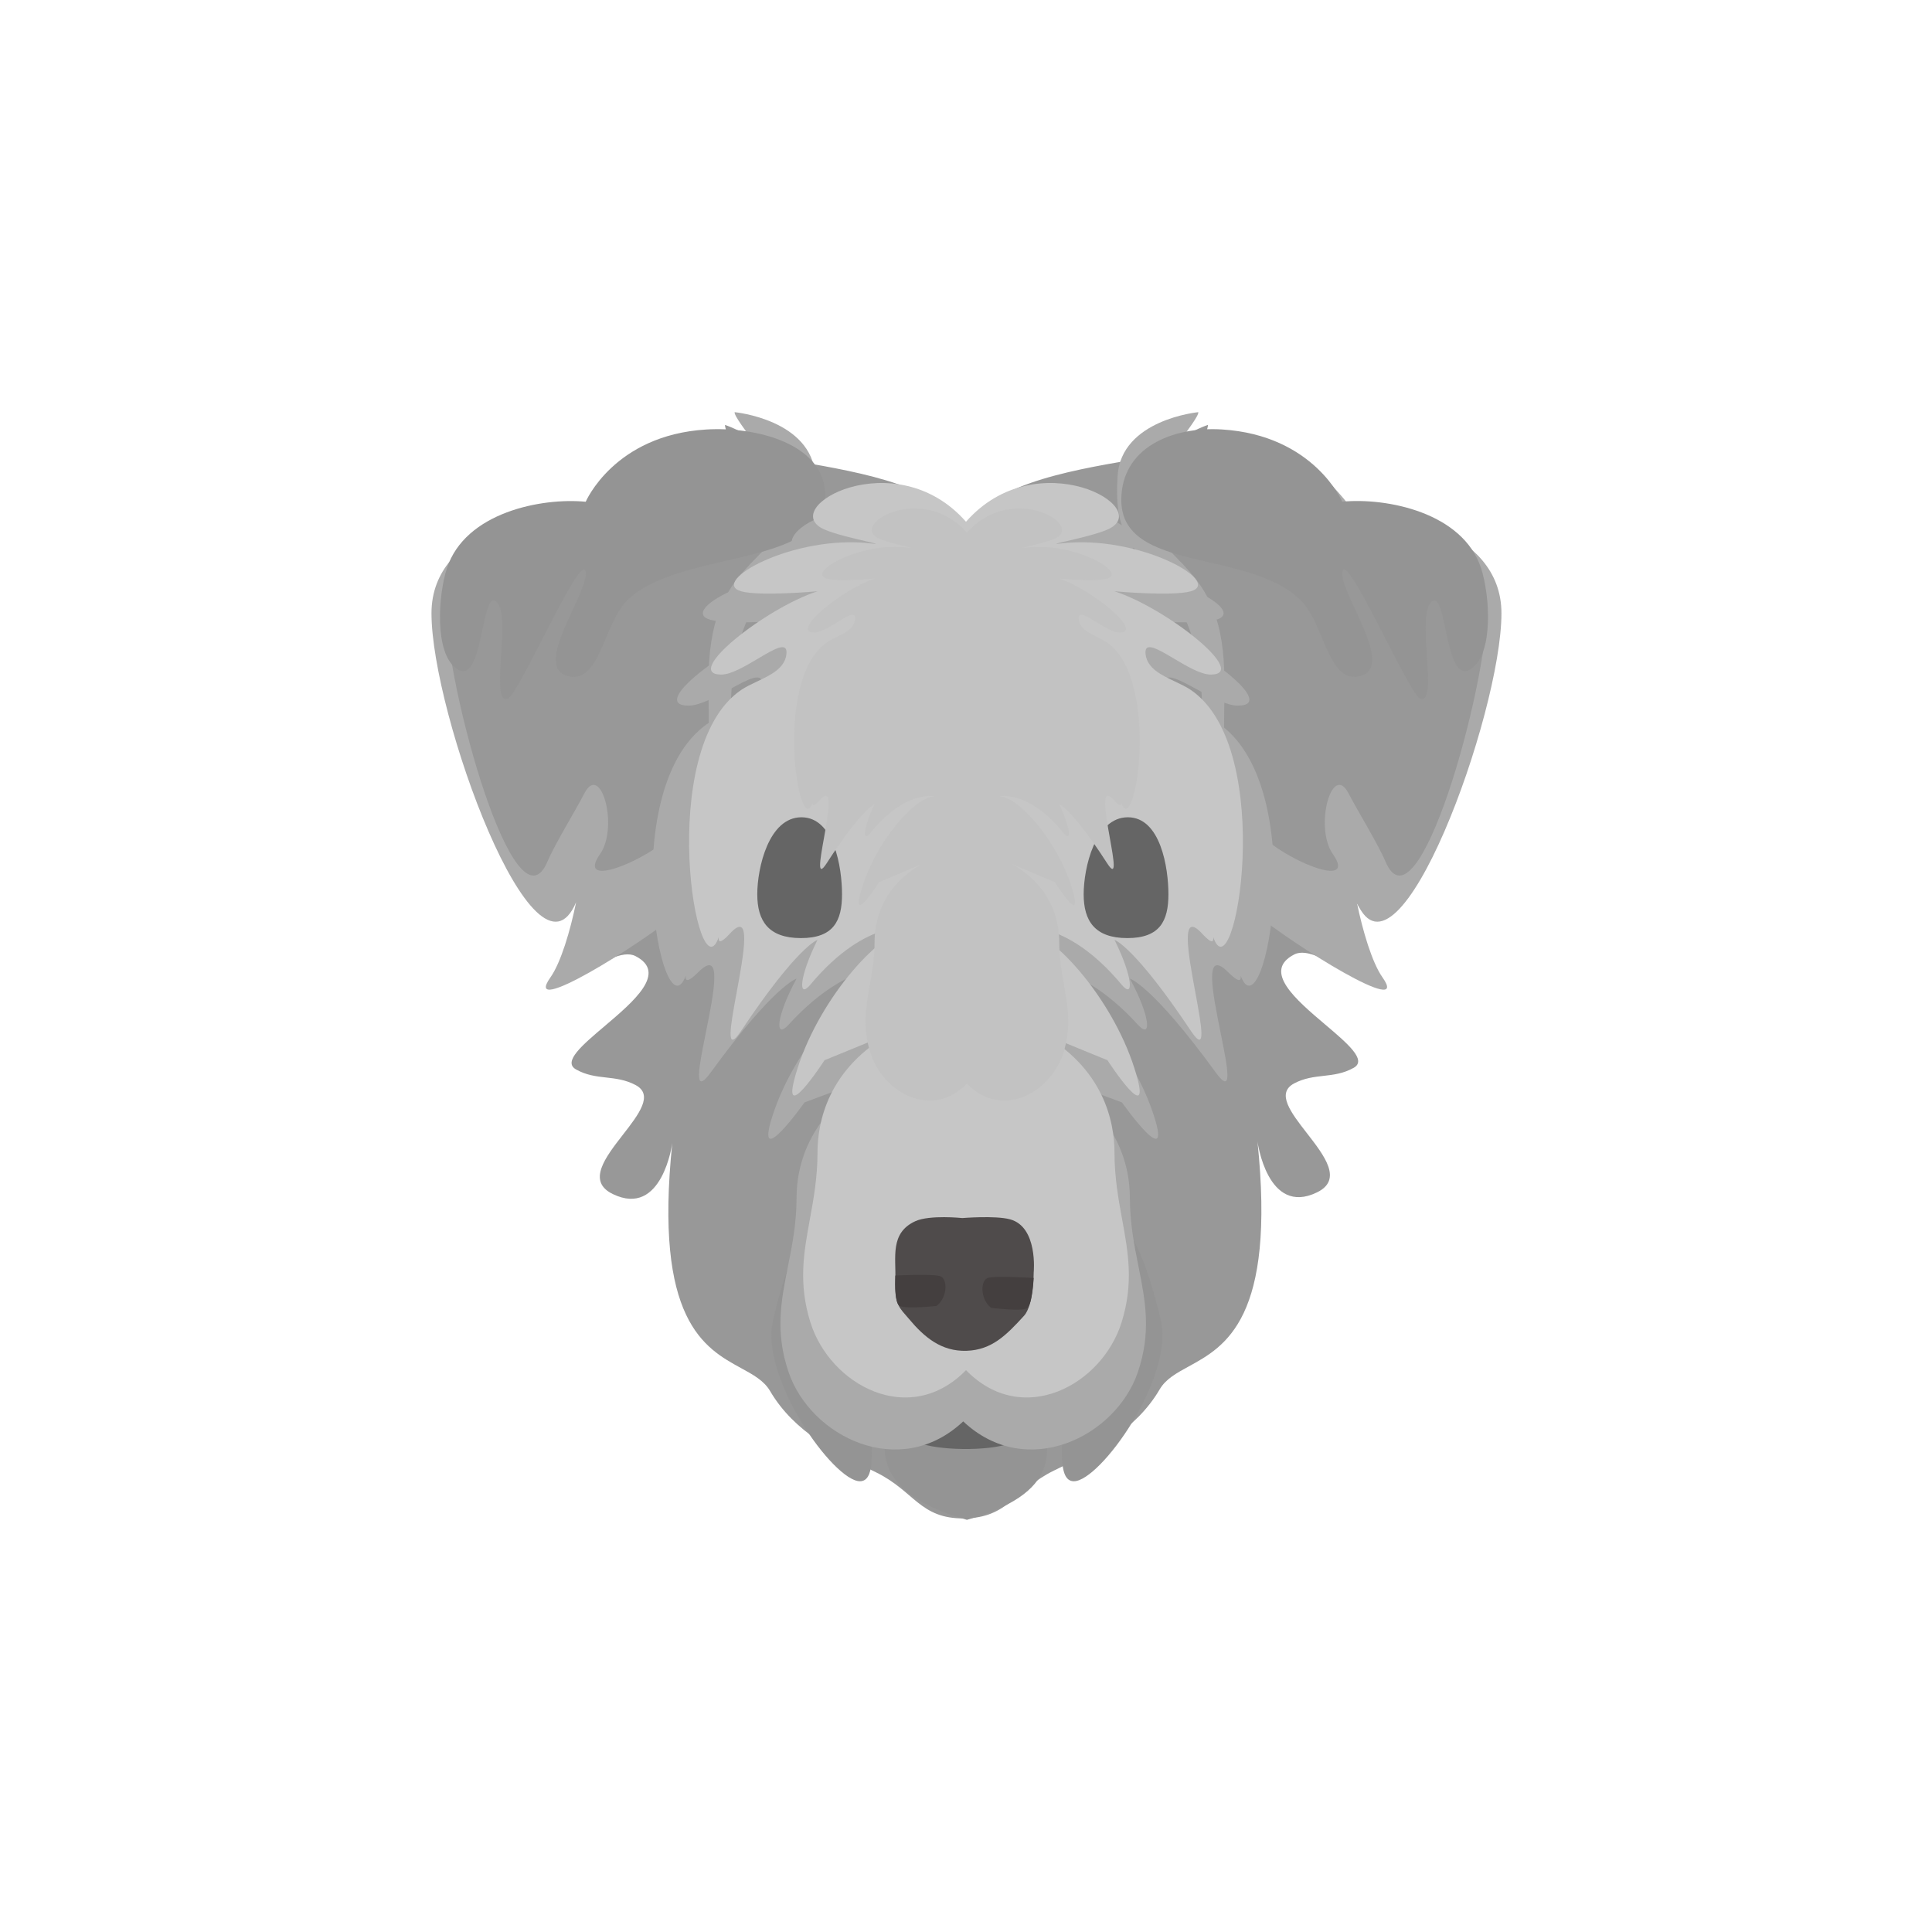 <svg width="300" height="300" viewBox="0 0 300 300" fill="none" xmlns="http://www.w3.org/2000/svg">
<path d="M149.701 235.779C156.582 235.718 157.65 231.279 163.645 228.355C169.754 225.376 176.296 222.186 180.082 215.728C181.018 214.131 182.677 213.223 184.578 212.183C190.269 209.07 198.127 204.771 195.259 177.237C195.259 177.237 196.798 188.894 204.497 185.155C208.551 183.186 205.671 179.48 202.925 175.945C200.457 172.769 198.097 169.731 200.977 168.219C202.542 167.398 204.038 167.228 205.526 167.059C207.075 166.883 208.615 166.708 210.215 165.8C212.299 164.617 209.245 162.03 205.793 159.105C201.228 155.237 195.967 150.779 200.977 148.204C202.924 147.204 206.24 149.225 208.949 150.877C212.434 153.001 214.917 154.514 212.195 148.204C207.356 136.987 208.676 134.347 208.676 134.347C213.187 152.392 218.038 136.451 222.384 122.169C225.03 113.472 227.49 105.391 229.571 105.974C229.571 105.974 237.929 79.36 210.215 79.36C207.262 79.36 206.529 78.345 205.359 76.723C204.351 75.326 203.017 73.478 199.658 71.442C197.473 70.118 188.353 67.367 186.241 68.802C184.662 69.876 180.635 70.569 175.795 71.402C165.767 73.127 152.25 75.452 149.781 83.008C147.093 75.655 133.769 73.363 123.856 71.657C119.016 70.825 114.989 70.132 113.41 69.058C111.298 67.622 102.177 70.374 99.993 71.698C96.633 73.734 95.3 75.582 94.292 76.979C93.122 78.601 92.389 79.616 89.436 79.616C61.722 79.616 70.08 106.23 70.08 106.23C72.161 105.647 74.62 113.728 77.267 122.425C81.613 136.706 86.464 152.648 90.975 134.603C90.975 134.603 92.295 137.242 87.456 148.46C84.734 154.77 87.216 153.257 90.701 151.133C93.411 149.481 96.727 147.459 98.673 148.46C103.683 151.035 98.423 155.493 93.858 159.361C90.406 162.285 87.352 164.873 89.436 166.056C91.036 166.964 92.576 167.139 94.125 167.315C95.613 167.484 97.109 167.654 98.673 168.475C101.553 169.987 99.193 173.025 96.725 176.201C93.98 179.735 91.1 183.442 95.154 185.411C102.852 189.15 104.392 177.493 104.392 177.493C101.524 205.027 109.382 209.326 115.072 212.439C116.973 213.479 118.632 214.387 119.569 215.984C123.354 222.442 129.896 225.632 136.006 228.611C142.001 231.534 142.824 235.841 149.701 235.779Z" fill="#989898"/>
<path d="M120.037 205.029C123.512 190.101 128.342 181.24 150.142 175.293C171.941 181.24 176.772 190.101 180.246 205.029C182.322 213.95 170.824 230.008 166.751 230.008C164.468 230.008 164.808 225.522 165.146 221.056C165.146 221.056 162.983 219.305 162.4 221.056C161.621 223.391 166.751 231.329 150.142 235.999C133.532 231.329 137.884 222.808 137.884 221.056C137.3 219.889 135.137 221.056 135.137 221.056C135.476 225.522 135.816 230.008 133.532 230.008C129.459 230.008 117.961 213.95 120.037 205.029Z" fill="#949494"/>
<path d="M105.491 141.642C99.407 146.702 80.901 158.217 85.476 151.759C87.082 149.492 88.556 144.531 89.458 140.102C83.132 154.989 67 110.849 67 95.233C67 81.791 85.476 78.957 90.315 78.957C90.315 78.957 102.192 61.581 116.708 70.599C121.767 73.741 113.918 65.193 114.069 64C114.069 64 126.052 65.135 126.606 73.898C127.144 82.415 125.054 84.077 119.568 90.614C106.278 106.448 121.385 128.423 105.491 141.642Z" fill="#AAAAAA"/>
<path d="M103.733 130.261C98.935 134.307 89.568 137.788 93.175 132.625C96.123 128.404 93.283 118.227 90.724 123.226C89.438 125.74 86.129 131.118 85.037 133.725C80.049 145.628 69.2 106.62 69.2 94.134C69.2 83.386 87.949 80.139 91.765 80.139C91.765 80.139 101.131 66.245 112.579 73.456C116.568 75.969 112.459 66.934 112.579 65.981C112.579 65.981 121.991 69.092 122.428 76.098C122.852 82.908 119.16 84.233 114.833 89.46C104.353 102.12 116.266 119.692 103.733 130.261Z" fill="#989898"/>
<path d="M90.95 89.129C90.95 83.999 80.612 107.824 78.852 108.484C75.854 109.609 79.732 94.701 76.873 93.307C74.673 92.236 74.991 106.637 70.934 103.865C67.388 101.442 68.061 92.331 69.395 88.249C72.24 79.539 84.131 77.251 90.95 77.911C90.95 77.911 95.349 67.574 109.645 66.694C117.361 66.219 128.146 68.852 128.146 76.99C128.146 88.334 105.287 85.223 97.328 93.307C93.639 97.055 93.157 106.373 88.09 104.965C82.794 103.493 90.95 92.648 90.95 89.129Z" fill="#949494"/>
<path d="M194.653 141.642C200.737 146.702 219.243 158.217 214.668 151.759C213.063 149.492 211.588 144.531 210.686 140.102C217.012 154.989 233.144 110.849 233.144 95.233C233.144 81.791 214.668 78.957 209.829 78.957C209.829 78.957 197.952 61.581 183.436 70.599C178.377 73.741 186.226 65.193 186.075 64C186.075 64 174.092 65.135 173.538 73.898C173 82.415 175.09 84.077 180.576 90.614C193.866 106.448 178.759 128.423 194.653 141.642Z" fill="#AAAAAA"/>
<path d="M196.411 130.261C201.209 134.307 210.577 137.788 206.969 132.625C204.021 128.404 206.861 118.227 209.42 123.226C210.707 125.74 214.015 131.118 215.108 133.725C220.096 145.628 230.944 106.62 230.944 94.134C230.944 83.386 212.195 80.139 208.379 80.139C208.379 80.139 199.013 66.245 187.566 73.456C183.576 75.969 187.685 66.934 187.566 65.981C187.566 65.981 178.153 69.092 177.716 76.098C177.292 82.908 180.984 84.233 185.311 89.46C195.791 102.12 183.878 119.692 196.411 130.261Z" fill="#989898"/>
<path d="M208.428 89.12C208.428 83.99 218.765 107.816 220.525 108.476C223.524 109.6 219.645 94.692 222.505 93.299C224.704 92.227 224.387 106.629 228.443 103.856C231.989 101.433 231.316 92.322 229.983 88.24C227.137 79.53 215.246 77.243 208.428 77.902C208.428 77.902 204.029 67.565 189.732 66.685C182.016 66.21 174.116 69.503 174.116 77.641C174.116 88.986 194.09 85.214 202.049 93.299C205.738 97.046 206.221 106.365 211.287 104.956C216.584 103.484 208.428 92.639 208.428 89.12Z" fill="#949494"/>
<path d="M143.813 218.844H156.096C156.096 218.844 160.025 222.926 156.768 224.141C153.511 225.355 145.492 225.282 142.422 223.945C139.351 222.608 143.813 218.844 143.813 218.844Z" fill="#656565"/>
<path d="M149.568 85.154C161.925 72.25 182.783 82.974 174.214 86.401C172.423 87.118 168.975 87.851 166.927 88.287C165.352 88.622 164.605 88.781 166.081 88.62C179.637 87.141 194.424 94.781 188.756 96.26C185.512 97.106 175.447 96.26 175.447 96.26C184.566 98.971 199.107 109.569 192.206 109.569C190.487 109.569 188.01 108.219 185.807 107.019C182.954 105.464 180.56 104.159 180.869 106.365C181.181 108.593 183.634 109.658 186.001 110.686C186.988 111.114 187.96 111.536 188.756 112.034C203.887 121.491 196.339 161.337 192.653 151.515C192.752 152.277 192.462 152.709 190.727 150.975C186.863 147.111 188.292 154.201 189.533 160.357C190.61 165.699 191.545 170.337 188.756 166.502C178.897 152.946 175.447 151.961 175.447 151.961C178.651 157.876 178.863 161.511 176.679 159.108C166.82 148.264 158.687 149.989 158.687 149.989C164.109 149.989 174.926 161.034 178.897 172.417C182.594 183.015 174.214 171.185 174.214 171.185C174.214 171.185 167.605 168.722 162.321 166.719C173.609 172.384 175.447 181.078 175.447 185.972C175.447 189.945 176.128 193.361 176.779 196.627C177.835 201.926 178.814 206.832 176.679 213.083C173.257 223.104 159.413 229.974 149.568 220.713C139.724 229.974 125.879 223.104 122.457 213.083C120.323 206.832 121.301 201.926 122.357 196.627C123.009 193.361 123.69 189.945 123.69 185.972C123.69 181.078 125.527 172.384 136.816 166.719C131.532 168.722 124.922 171.185 124.922 171.185C124.922 171.185 116.542 183.015 120.239 172.417C124.21 161.034 135.027 149.989 140.449 149.989C140.449 149.989 132.316 148.264 122.457 159.108C120.273 161.511 120.486 157.876 123.69 151.961C123.69 151.961 120.239 152.946 110.381 166.502C107.592 170.337 108.526 165.699 109.603 160.357C110.844 154.201 112.273 147.111 108.409 150.975C106.674 152.709 106.384 152.277 106.483 151.515C102.798 161.337 95.249 121.491 110.381 112.034C111.176 111.536 112.148 111.114 113.135 110.686C115.502 109.658 117.955 108.593 118.267 106.365C118.577 104.159 116.183 105.464 113.329 107.019C111.126 108.219 108.649 109.569 106.93 109.569C100.029 109.569 114.57 98.971 123.69 96.26C123.69 96.26 113.624 97.106 110.381 96.26C104.712 94.781 119.5 87.141 133.055 88.62C134.531 88.781 133.785 88.622 132.209 88.287C130.161 87.851 126.713 87.118 124.922 86.401C116.353 82.974 137.211 72.25 149.568 85.154Z" fill="#AAAAAA"/>
<path d="M150 81.019C161.01 68.478 179.597 78.9 171.961 82.231C170.365 82.927 167.292 83.64 165.468 84.063C164.064 84.389 163.399 84.543 164.714 84.387C176.793 82.95 189.97 90.375 184.919 91.812C182.028 92.634 173.059 91.812 173.059 91.812C181.185 94.446 194.143 104.746 187.993 104.746C186.461 104.746 184.254 103.434 182.292 102.268C179.749 100.756 177.615 99.489 177.891 101.632C178.169 103.797 180.355 104.832 182.464 105.831C183.343 106.247 184.21 106.658 184.919 107.141C198.402 116.331 191.676 155.055 188.391 145.51C188.48 146.25 188.221 146.67 186.676 144.985C183.232 141.23 184.506 148.12 185.612 154.102C186.571 159.294 187.404 163.801 184.919 160.074C176.134 146.901 173.059 145.943 173.059 145.943C175.914 151.691 176.104 155.224 174.157 152.889C165.373 142.35 158.125 144.027 158.125 144.027C162.957 144.027 172.596 154.761 176.134 165.823C179.428 176.122 171.961 164.625 171.961 164.625C171.961 164.625 166.071 162.231 161.363 160.285C171.422 165.791 173.059 174.24 173.059 178.996C173.059 182.857 173.666 186.176 174.246 189.351C175.188 194.5 176.059 199.268 174.157 205.343C171.108 215.082 158.772 221.758 150 212.758C141.227 221.758 128.891 215.082 125.842 205.343C123.94 199.268 124.811 194.5 125.753 189.351C126.333 186.176 126.94 182.857 126.94 178.996C126.94 174.24 128.577 165.791 138.636 160.285C133.928 162.231 128.038 164.625 128.038 164.625C128.038 164.625 120.571 176.122 123.865 165.823C127.403 154.761 137.042 144.027 141.874 144.027C141.874 144.027 134.626 142.35 125.842 152.889C123.895 155.224 124.085 151.691 126.94 145.943C126.94 145.943 123.865 146.901 115.08 160.074C112.595 163.801 113.428 159.294 114.388 154.102C115.493 148.12 116.767 141.23 113.323 144.985C111.778 146.67 111.519 146.25 111.608 145.51C108.323 155.055 101.597 116.331 115.08 107.141C115.789 106.658 116.656 106.247 117.535 105.831C119.644 104.832 121.83 103.797 122.108 101.632C122.384 99.489 120.25 100.756 117.707 102.268C115.745 103.434 113.538 104.746 112.006 104.746C105.856 104.746 118.814 94.446 126.94 91.812C126.94 91.812 117.971 92.634 115.08 91.812C110.029 90.375 123.206 82.95 135.285 84.387C136.6 84.543 135.935 84.389 134.531 84.063C132.707 83.64 129.634 82.927 128.038 82.231C120.402 78.9 138.989 68.478 150 81.019Z" fill="#C6C6C6"/>
<path d="M142.12 189.632C144.347 188.607 149.431 189.139 149.431 189.139C149.431 189.139 154.514 188.723 156.813 189.329C161.209 190.487 160.515 197.561 160.515 197.561C160.515 197.561 160.5 202.682 159.018 204.305C156.256 207.332 154.002 209.621 150.09 209.751C146.177 209.881 143.514 207.639 141.135 204.79C139.684 203.052 138.876 202.693 139.024 198.742C139.154 195.255 138.151 191.459 142.12 189.632Z" fill="#4F4B4B"/>
<path d="M139.635 202.744C138.811 202.174 139.025 198.063 139.025 198.063C139.025 198.063 145.255 197.742 146.109 198.216C147.257 198.854 147.005 201.665 145.387 202.797C145.387 202.797 140.459 203.314 139.635 202.744Z" fill="#443F3F"/>
<path d="M159.501 203.13C160.312 202.576 160.505 198.442 160.505 198.442C160.505 198.442 154.103 198.027 153.265 198.485C152.138 199.101 152.342 201.917 153.901 203.078C153.901 203.078 158.691 203.685 159.501 203.13Z" fill="#443F3F"/>
<path d="M124.37 145.667C119.292 145.667 117.589 142.97 117.589 138.862C117.589 134.755 119.372 126.906 124.451 126.906C129.529 126.906 130.749 134.755 130.749 138.862C130.749 142.97 129.449 145.667 124.37 145.667Z" fill="#656565"/>
<path d="M175.053 145.667C169.975 145.667 168.271 142.97 168.271 138.862C168.271 134.755 170.055 126.906 175.133 126.906C180.212 126.906 181.432 134.755 181.432 138.862C181.432 142.97 180.132 145.667 175.053 145.667Z" fill="#656565"/>
<path d="M150.14 168.263C144.651 173.919 137.01 169.612 135.112 163.348C133.921 159.415 134.467 156.328 135.057 152.994C135.42 150.939 135.8 148.789 135.8 146.29C135.8 143.21 136.826 137.74 143.129 134.175C140.179 135.435 136.489 136.985 136.489 136.985C136.489 136.985 131.81 144.429 133.874 137.761C136.091 130.598 142.13 123.649 145.158 123.649C145.158 123.649 140.617 122.563 135.112 129.386C133.893 130.898 134.012 128.611 135.8 124.889C135.8 124.889 133.874 125.51 128.37 134.039C126.813 136.452 127.335 133.533 127.936 130.172C128.628 126.299 129.426 121.838 127.269 124.269C126.3 125.36 126.139 125.088 126.194 124.609C124.136 130.789 119.922 105.717 128.37 99.767C128.814 99.454 129.357 99.188 129.908 98.919C131.229 98.272 132.599 97.602 132.773 96.2C132.946 94.812 131.609 95.633 130.016 96.612C128.786 97.367 127.403 98.216 126.443 98.216C122.59 98.216 130.709 91.548 135.8 89.842C135.8 89.842 130.181 90.374 128.37 89.842C125.205 88.911 133.461 84.104 141.029 85.034C141.853 85.136 141.437 85.036 140.557 84.825C139.414 84.551 137.489 84.09 136.489 83.639C131.729 81.493 143.229 74.805 150.14 82.728C157.052 74.805 168.552 81.493 163.792 83.639C162.792 84.09 160.867 84.551 159.724 84.825C158.844 85.036 158.427 85.136 159.251 85.034C166.82 84.104 175.076 88.911 171.911 89.842C170.1 90.374 164.48 89.842 164.48 89.842C169.572 91.548 177.69 98.216 173.837 98.216C172.878 98.216 171.495 97.367 170.265 96.612C168.672 95.633 167.335 94.812 167.508 96.2C167.682 97.602 169.052 98.272 170.373 98.919C170.924 99.188 171.467 99.454 171.911 99.767C180.359 105.717 176.145 130.789 174.087 124.609C174.142 125.088 173.98 125.36 173.012 124.269C170.854 121.838 171.652 126.299 172.345 130.172C172.946 133.533 173.468 136.452 171.911 134.039C166.407 125.51 164.48 124.889 164.48 124.889C166.269 128.611 166.388 130.898 165.168 129.386C159.664 122.563 155.123 123.649 155.123 123.649C158.15 123.649 164.19 130.598 166.407 137.761C168.471 144.429 163.792 136.985 163.792 136.985C163.792 136.985 160.102 135.435 157.152 134.175C163.454 137.74 164.48 143.21 164.48 146.29C164.48 148.789 164.861 150.939 165.224 152.994C165.814 156.328 166.36 159.415 165.168 163.348C163.27 169.612 155.63 173.919 150.14 168.263Z" fill="#C2C2C2"/>
</svg>
